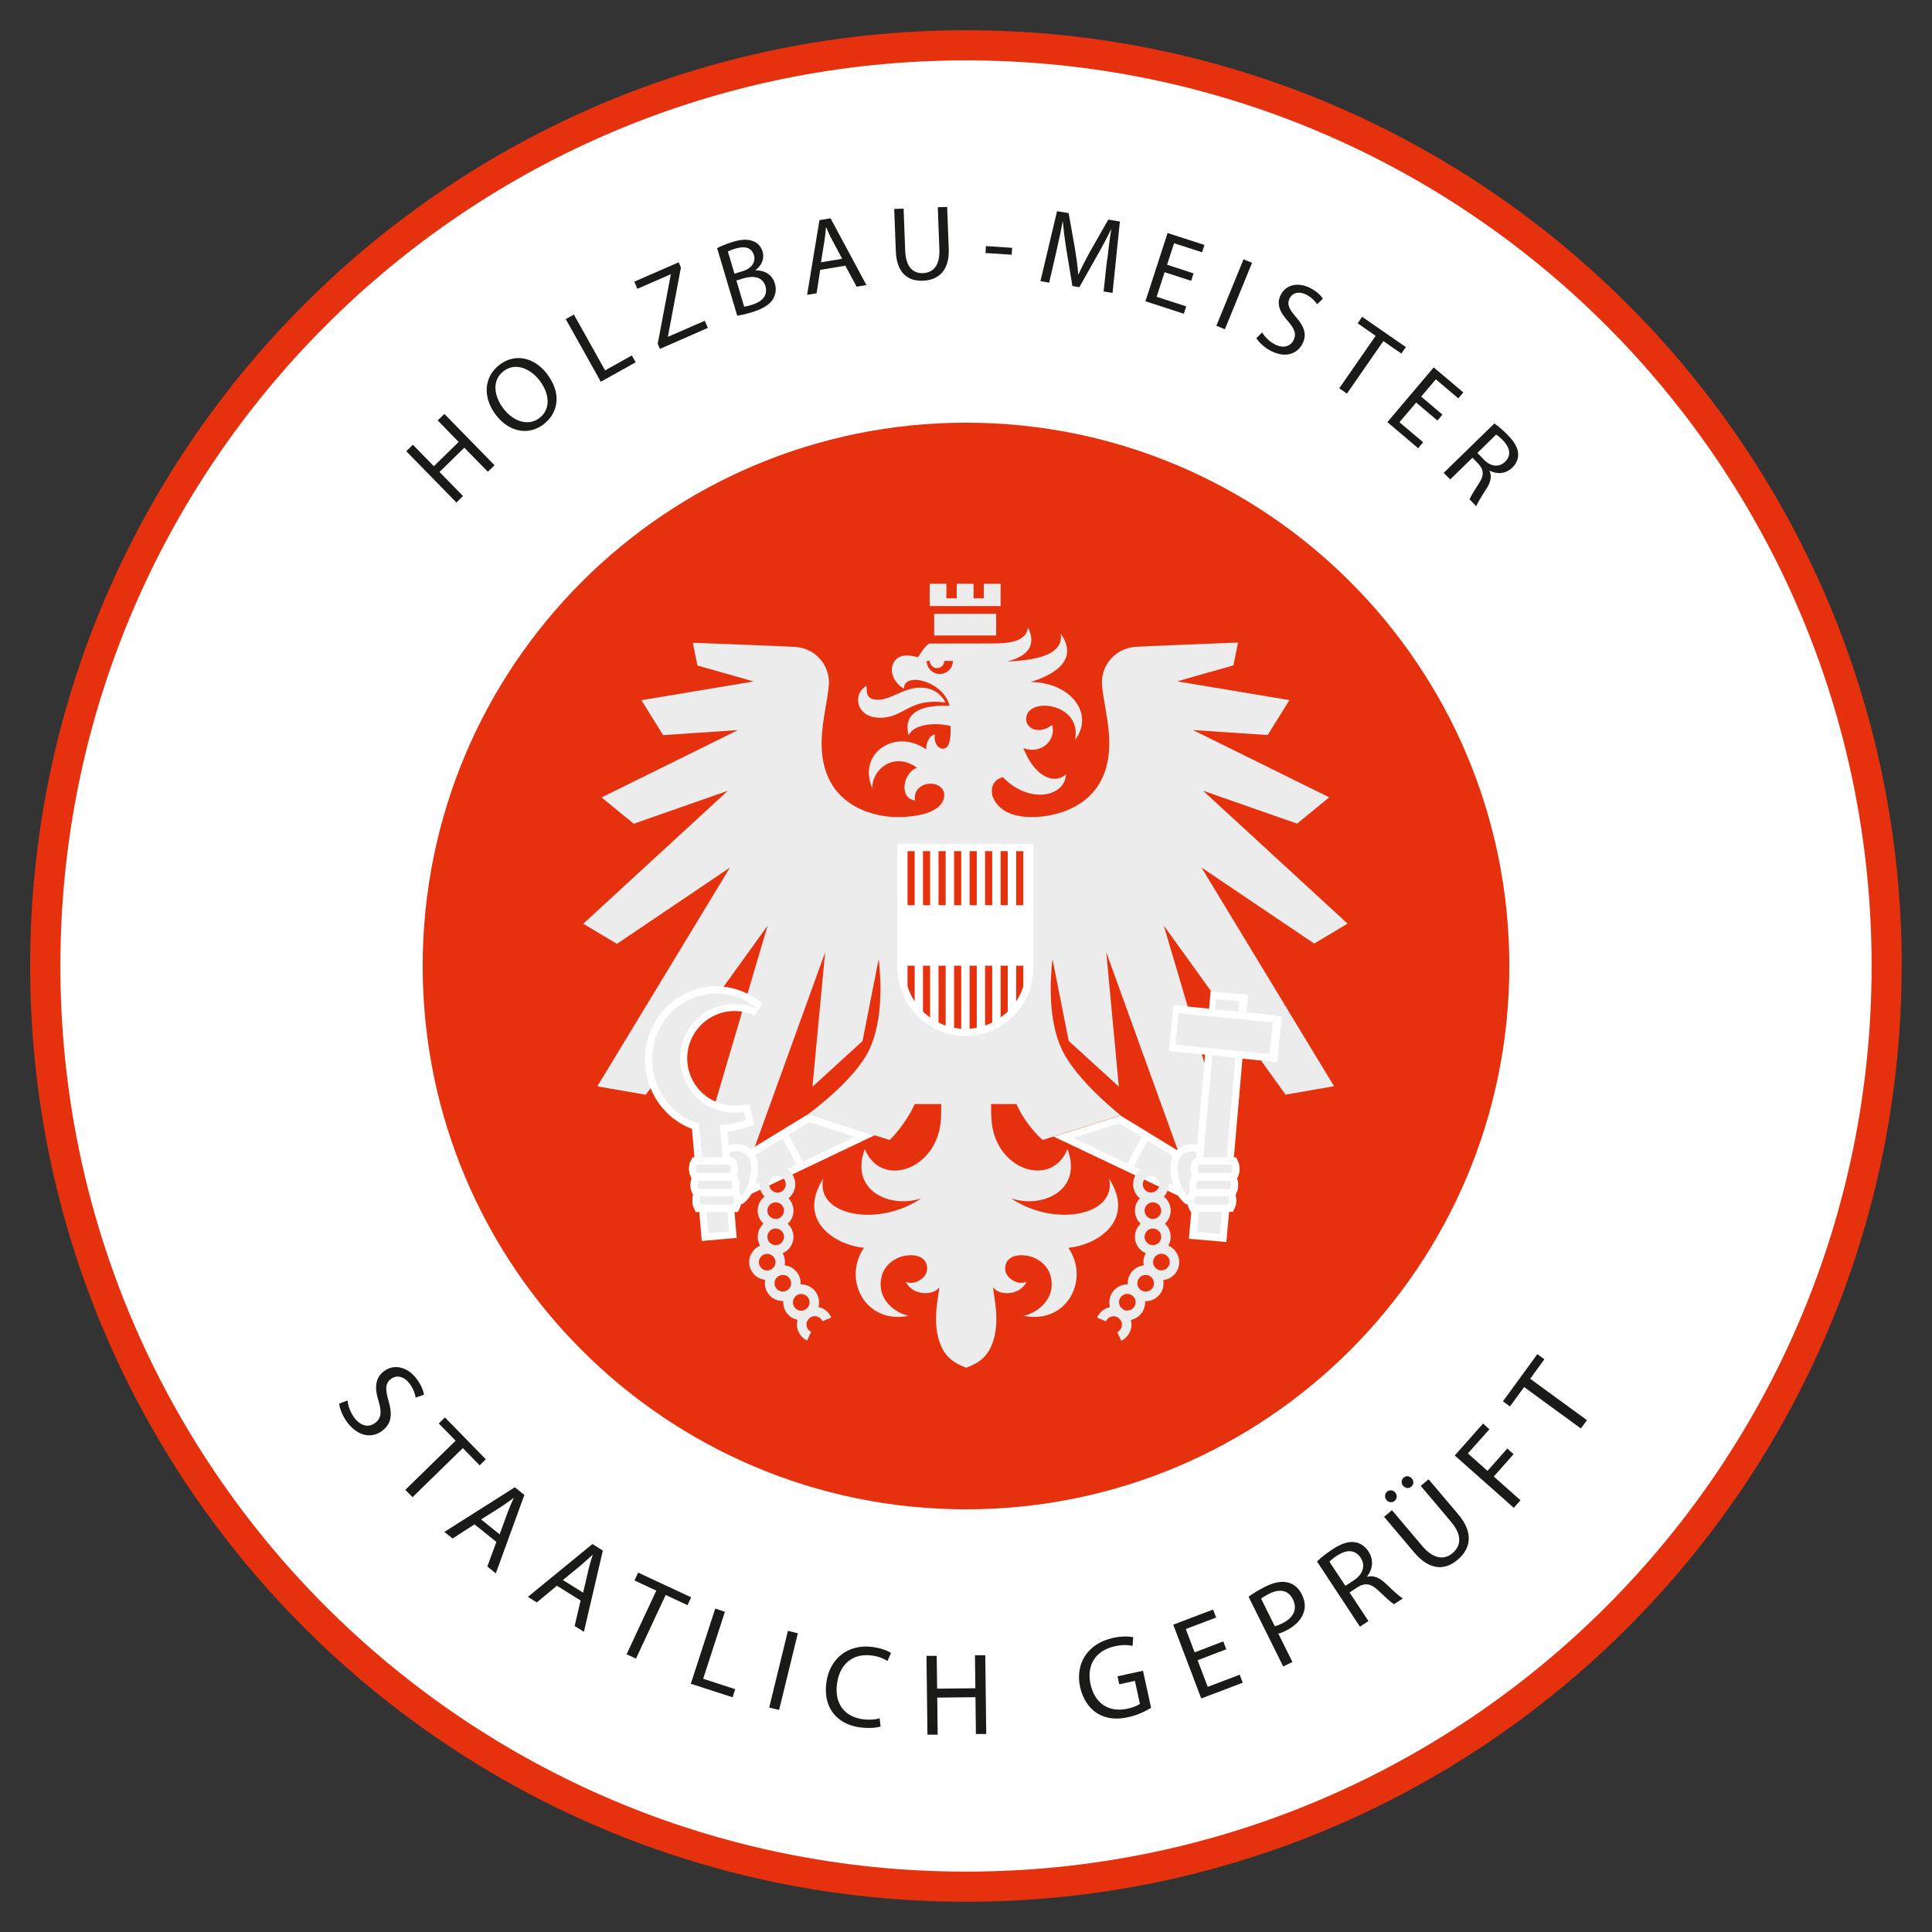 <svg xmlns="http://www.w3.org/2000/svg" xmlns:xlink="http://www.w3.org/1999/xlink" id="Ebene_2" viewBox="0 0 181.42 181.42"><rect x="0" y="0" width="181.42" height="181.42" fill="#333333" stroke="none"/><defs><style>      .cls-1 {        fill: none;      }      .cls-2 {        fill: #1a1a18;      }      .cls-3 {        fill: #ececed;      }      .cls-4 {        clip-path: url(#clippath-1);      }      .cls-5 {        clip-path: url(#clippath-2);      }      .cls-6 {        fill: #e5310e;      }      .cls-7 {        fill: #fff;      }      .cls-8 {        clip-path: url(#clippath);      }    </style><clipPath id="clippath"><rect class="cls-1" width="181.42" height="181.42"></rect></clipPath><clipPath id="clippath-1"><rect class="cls-1" x="46.16" y="47.44" width="89.1" height="89.1"></rect></clipPath><clipPath id="clippath-2"><rect class="cls-1" x="46.16" y="47.44" width="89.1" height="89.1"></rect></clipPath></defs><g id="Ebene_1-2" data-name="Ebene_1"><circle class="cls-7" cx="90.66" cy="90.56" r="86.09"></circle><g class="cls-8"><path class="cls-6" d="M175.75,90.71c0,46.97-38.07,85.04-85.04,85.04S5.67,137.67,5.67,90.71,43.74,5.67,90.71,5.67s85.04,38.07,85.04,85.04M178.58,90.71c0-48.53-39.34-87.87-87.87-87.87S2.83,42.18,2.83,90.71s39.34,87.87,87.87,87.87,87.87-39.34,87.87-87.87"></path><path class="cls-6" d="M90.71,141.73c28.18,0,51.02-22.84,51.02-51.02s-22.84-51.02-51.02-51.02-51.02,22.84-51.02,51.02,22.84,51.02,51.02,51.02"></path><g class="cls-4"><path class="cls-3" d="M123.38,88.62l3.16-1.89-13.57-12.48,8.83,3.09,3.02-2.47-12.8-6.32,7.02.47,2.04-3.28-10.54-1.76,5.28-1.5.43-2.13h-.28s-5.1.19-9.24.38c-1.66.08-2.99,1.27-3.23,2.89-.09.63.07,1.53.25,2.58.19,1.11.42,2.36.41,3.63,0,2.09-.64,3.75-1.88,4.94-1.6,1.53-3.98,2.01-5.68,1.95-2.32-.09-3.12-1.19-3.4-1.95-.11-.47-.21-1.46.97-1.79,2.5,2.58,5.83,1.84,5.93-.27-1.08.99-2.93.28-4-2.46,1.63.62,3.11-.7,2.7-2.18-1.42,1.08-2.76.16-2.38-.93.6-1.7,5.2-.93,4.53,2.34,1.85-2.44-.38-5.4-4.17-5.44,1.33-.4,4.83-1.72,2.82-4.54.39,2.38-3.55,2.53-5.01,2.62,1.7-.46,2.82-1.33,1.95-3.21-.2,1.37-1.78,1.51-3.4,1.51-1.93,0-5.43.01-5.89.01-.47.34-.71.77-1.05,1.29-.9-.26-1.91-.32-2.32.57-.42.91.19,1.91,1.01,2.38-.06-1.64,3.74-.72,4.28,1.62-2.46-.14-4.44.52-3.85,2.75.49-1.05,2.53-1.24,3.95-.86,0,.87-.01,1.98-.62,2.11-.57.12-1.02-.64-.85-1.34-.61.14-.82.88-.84,1.42-2.87-2.03-6.5.35-5.04,3.66-.1-1.68,1.97-3.55,4.2-1.93-1.27.39-1.8,2.85-.18,3.07-.2-.86.49-1.56,1.41-1.58.65-.01,1.16.33,1.29.82.04.23.05.59-.18.96-.34.55-1.27,1.24-3.76,1.35-1.68.08-4.04-.38-5.65-1.91-1.25-1.19-1.89-2.86-1.9-4.97,0-1.27.22-2.52.41-3.63.18-1.05.34-1.96.25-2.58-.24-1.63-1.57-2.82-3.23-2.89-4.14-.19-9.19-.37-9.24-.37h-.28s.43,2.12.43,2.12l5.28,1.5-10.54,1.76,2.04,3.28,7.02-.47-12.8,6.32,3.02,2.47,8.83-3.09-13.57,12.48,3.16,1.89,10.61-7.16-12.45,20.54,4.55.79,11.44-15.88-6.94,23.49,5.01-.71,7.33-20.27-1.19,12.62,4.7-4.29,1.52-7.7c.23,1.95.43,5.72-.89,8.52-1.38,2.91-5.71,6.02-5.75,6.05l7.67,2.42s1.01-.93,1.97-2.61c.13-.23.26-.49.38-.77h2.49c0,.39,0,.82-.02,1.31-.21,4.88-5.65,6.69-7.15,2.92-1.48,3.93,2.42,5.62,5.31,4.62-4.06,2.76-9.97,1.65-9.22-1.84-2.49,3.91,1.06,6.22,3.83,6.49-2.05,2.97.14,7.24,4.23,6.38-.81-.08-3.02-1.2-2.62-3.48.23-1.33,1.38-2.03,2.34-2.17.96-.14,2.01.15,1.98,1.28-.03.84-1.2,1.57-2.02,1.17.68,1.36,2.64,1.32,3.17.52-.08.88-.64,3.05-.05,4.94.41,1.34,1.08,2.07,2.57,2.62,1.51-.55,2.15-1.28,2.57-2.62.58-1.89.02-4.06-.05-4.94.52.8,2.49.85,3.16-.52-.82.4-2-.34-2.02-1.17-.03-1.13,1.02-1.42,1.98-1.28.96.14,2.11.84,2.34,2.17.39,2.28-1.82,3.4-2.62,3.48,4.09.86,6.28-3.4,4.23-6.38,2.77-.27,6.32-2.58,3.83-6.49.75,3.49-5.16,4.59-9.22,1.84,2.88,1,6.78-.69,5.31-4.62-1.5,3.76-6.94,1.96-7.15-2.92-.02-.5-.03-.93-.02-1.31h2.38c.12.28.25.54.38.77.95,1.68,2.05,2.57,2.09,2.6l7.31-2.31s-4.13-3.24-5.51-6.16c-1.32-2.79-1.12-6.57-.89-8.51l1.51,7.62.02.07,4.7,4.29-1.18-12.62,7.33,20.27,5.01.71-6.94-23.49,11.44,15.88,4.55-.79-12.45-20.54,10.61,7.16ZM88.25,63.29c-.68,0-1.23-.55-1.23-1.23h.29c0,.38.31.68.68.68s.68-.31.68-.68h.81c0,.68-.55,1.23-1.23,1.23M96.7,90.88c0,3.35-2.71,6.07-6.05,6.07s-6.05-2.72-6.05-6.07v-11.3h12.09v11.3Z"></path><rect class="cls-3" x="87.72" y="57.64" width="5.82" height="2.03"></rect><polygon class="cls-3" points="93.96 54.82 92.38 54.82 92.38 56.18 91.42 56.18 91.42 54.82 89.84 54.82 89.84 56.18 88.87 56.18 88.87 54.82 87.3 54.82 87.3 56.91 93.96 56.91 93.96 54.82"></polygon><path class="cls-3" d="M83.03,67.38c1.93-.18,2.53-1.85,5.76-1.41-.52-.97-1.42-1.48-2.62-1.39-1.48.11-2.56,1.16-3.8,1.13-1.19-.03-.94-.94-1-1.3-1.36.67-1.07,3.23,1.66,2.97"></path><path class="cls-7" d="M70.5,107.93c-.31-.28-.7-.44-1.07-.48-.28-.03-.63,0-1,.06l-.11-1.25c.61-.07,1.2-.19,1.93-.45l.56-.2-.13-.58c-.05-.21-.11-.49-.18-.77l-.15-.61-.62.11c-.25.04-.5.06-.76.06-2.45,0-4.44-1.99-4.44-4.44s1.99-4.44,4.44-4.44c.65,0,1.29.14,1.88.42l.73-1.12c-1.2-1.04-2.74-1.62-4.33-1.62-3.69,0-6.69,3.08-6.69,6.86,0,1.94.79,3.81,2.17,5.12.66.62,1.43,1.1,2.25,1.4l.23,2.7c-.31.1-.51.5-.51,1.04,0,.38.1.68.26.87-.08.18-.12.4-.12.65,0,.38.1.7.27.88-.06.16-.09.35-.09.57,0,.62.26,1.05.64,1.07l.18,2.08.06.67.67-.06,1.94-.17.67-.06-.06-.67-.15-1.8c.3,0,.53-.28.61-.71h.14s.07-.06.07-.06c.03-.02.42-.28.77-.89l11.59-5.51-6.26-1.98-5.39,3.29Z"></path><path class="cls-7" d="M119.69,95.33l-2.64-.26h0s.09-.99.09-.99l.06-.67-.67-.06-2.18-.19-.67-.06-.06.67-.08.95-2.68-.27-.67-.07-.07.67-.29,2.97-.07.67.67.07,2.73.27h0s-.74,8.44-.74,8.44c-.28-.04-.54-.05-.75-.02-.4.04-.81.23-1.14.55l-5.32-3.25-6.26,1.98,11.68,5.55c.33.5.65.73.68.75l.07.05h.14c.06.31.18.53.35.64l-.17,1.93-.06.67.67.06,2.18.19.67.06.06-.67.19-2.15h0c.38,0,.65-.44.65-1.07,0-.22-.03-.41-.09-.57.17-.18.27-.5.27-.88,0-.26-.05-.48-.12-.65.16-.19.26-.49.26-.87,0-.55-.21-.96-.52-1.05l.81-9.31,2.59.26.67.07.07-.67.29-2.97.07-.67-.67-.07Z"></path><path class="cls-7" d="M84.27,90.88c0,3.53,2.86,6.4,6.38,6.4s6.38-2.87,6.38-6.4v-11.64h-12.77v11.64ZM95.42,79.92h.67v5.08h-.67v-5.08ZM95.42,90.68h.67v1.95c-.16.5-.39.97-.67,1.41v-3.35ZM93.96,79.92h.67v5.08h-.67v-5.08ZM93.96,90.68h.67v4.3c-.21.21-.44.39-.67.56v-4.87ZM92.5,79.92h.67v5.08h-.67v-5.08ZM92.5,90.68h.67v5.34c-.22.11-.44.2-.67.28v-5.62ZM91.05,79.92h.67v5.08h-.67v-5.08ZM91.05,90.68h.67v5.83c-.22.04-.44.07-.67.09v-5.92ZM89.59,79.92h.67v5.08h-.67v-5.08ZM89.59,90.68h.67v5.92c-.23-.02-.45-.04-.67-.09v-5.83ZM88.13,79.92h.67v5.08h-.67v-5.08ZM88.13,90.68h.67v5.62c-.23-.08-.46-.17-.67-.28v-5.34ZM86.67,79.92h.67v5.08h-.67v-5.08ZM86.67,90.68h.67v4.87c-.24-.17-.46-.36-.67-.56v-4.3ZM85.22,79.92h.67v5.08h-.67v-5.08ZM85.22,90.68h.67v3.35c-.28-.43-.51-.9-.67-1.41v-1.95Z"></path></g><polygon class="cls-3" points="112.38 115.69 114.56 115.88 116.01 99.32 113.83 99.1 112.38 115.69"></polygon><polygon class="cls-3" points="116.36 94.02 114.18 93.83 114.1 94.79 116.28 95.01 116.36 94.02"></polygon><rect class="cls-3" x="113.46" y="92.61" width="2.98" height="8.88" transform="translate(7.07 201.91) rotate(-84.36)"></rect><g class="cls-5"><path class="cls-7" d="M116.39,109.74c0-.25-.05-.49-.13-.67l-.18-.39h-3.96l-.18.39c-.08.18-.13.42-.13.68,0,.23.04.44.11.61l-.11.23c-.08.18-.13.42-.13.68,0,.19.03.36.07.52l-.12.26c-.08.18-.13.42-.13.68s.05.49.13.67l.18.39h3.97l.18-.39c.08-.18.13-.42.13-.67,0-.19-.03-.36-.07-.52l.12-.26c.08-.18.13-.42.13-.68,0-.23-.04-.44-.11-.61l.11-.24c.08-.18.13-.42.13-.68"></path><path class="cls-3" d="M69.85,104.42c-.29.05-.58.07-.87.07-2.82,0-5.11-2.29-5.11-5.11s2.29-5.11,5.11-5.11c.76,0,1.5.17,2.17.48-1.06-.92-2.42-1.46-3.89-1.46-3.32,0-6.02,2.77-6.02,6.18,0,1.76.72,3.45,1.97,4.64.71.67,1.54,1.14,2.43,1.38h-.01s.89,10.32.89,10.32l1.94-.17-.86-10c.81-.05,1.49-.14,2.43-.47-.05-.21-.11-.48-.18-.76"></path><path class="cls-7" d="M69.48,112.05l-.12-.26c.05-.15.07-.33.07-.52,0-.25-.05-.49-.13-.67l-.11-.24c.07-.17.11-.39.11-.61,0-.25-.05-.49-.13-.68l-.18-.39h-3.97l-.18.39c-.08.18-.13.42-.13.68s.05.49.13.68l.11.24c-.07.17-.11.39-.11.61,0,.25.05.49.13.68l.12.26c-.05.15-.07.33-.07.52,0,.25.05.49.13.68l.18.39h3.96l.18-.39c.08-.18.13-.42.13-.68s-.05-.49-.13-.68"></path><path class="cls-3" d="M71.18,109.56c0,.65-.09,1.19-.22,1.63l3.84-1.82-1.32-2.47-2.56,1.56c.16.3.26.66.26,1.09"></path><polygon class="cls-3" points="75.4 109.08 80.32 106.75 75.98 105.37 74.05 106.55 75.4 109.08"></polygon><path class="cls-3" d="M76.85,122.74c.04-.14.06-.29.06-.45,0-.92-.75-1.68-1.68-1.68-.02,0-.04,0-.05,0,0-.04,0-.08,0-.12,0-.87-.66-1.58-1.5-1.67.02-.1.03-.21.03-.31,0-.3-.08-.59-.22-.83.6-.25,1.02-.85,1.02-1.54,0-.49-.21-.92-.54-1.23.33-.31.54-.74.54-1.23,0-.45-.18-.86-.47-1.16.39-.31.64-.78.64-1.32,0-.92-.75-1.68-1.68-1.68s-1.68.75-1.68,1.68c0,.45.18.86.47,1.16-.39.31-.64.78-.64,1.32,0,.49.21.92.54,1.23-.33.31-.54.74-.54,1.23,0,.3.08.59.22.83-.6.26-1.02.85-1.02,1.54,0,.87.66,1.58,1.5,1.67-.02.1-.03.21-.03.31,0,.93.75,1.68,1.68,1.68.02,0,.03,0,.05,0,0,.04,0,.08,0,.12,0,.81.57,1.49,1.34,1.64-.04.14-.06.29-.06.44,0,.64.38,1.24.96,1.51l.38-.81c-.27-.13-.44-.4-.44-.7,0-.25.12-.47.31-.62.05-.03.09-.06.14-.08.1-.05.21-.08.33-.08.31,0,.6.19.72.48l.83-.35c-.22-.51-.67-.88-1.21-.99M73.01,110.43c.43,0,.78.35.78.78s-.35.78-.78.78-.78-.35-.78-.78.35-.78.78-.78M72.06,113.68c0-.43.35-.78.78-.78s.78.35.78.78-.35.78-.78.78-.78-.35-.78-.78M73.62,116.14c0,.43-.35.78-.78.78s-.78-.35-.78-.78.35-.78.78-.78.78.35.78.78M71.26,118.52c0-.43.35-.78.78-.78s.78.35.78.78-.35.78-.78.78-.78-.35-.78-.78M72.73,120.5c0-.43.35-.78.78-.78s.78.35.78.78-.35.78-.78.78-.78-.35-.78-.78M74.46,122.29c0-.43.35-.78.78-.78s.78.35.78.78c0,.25-.12.47-.31.62-.05.03-.09.06-.14.09-.1.05-.21.08-.33.08-.43,0-.78-.35-.78-.78"></path><polygon class="cls-3" points="107.2 106.75 105.12 105.48 100.78 106.85 105.86 109.27 107.2 106.75"></polygon><path class="cls-3" d="M109.92,109.56c0-.39.08-.73.22-1.01l-2.36-1.44-1.31,2.45,3.71,1.76c-.15-.47-.26-1.05-.26-1.76"></path><path class="cls-3" d="M110.73,118.51c0-.69-.42-1.29-1.02-1.54.14-.25.22-.53.22-.83,0-.49-.21-.92-.54-1.23.33-.31.54-.74.54-1.23,0-.53-.25-1.01-.64-1.32.29-.3.47-.71.47-1.16,0-.92-.75-1.68-1.68-1.68s-1.68.75-1.68,1.68c0,.54.25,1.01.64,1.32-.29.3-.47.71-.47,1.16,0,.49.21.92.54,1.23-.33.31-.54.74-.54,1.23,0,.69.42,1.29,1.02,1.54-.14.24-.22.53-.22.83,0,.11.01.21.03.31-.84.09-1.5.8-1.5,1.67,0,.04,0,.08,0,.12-.02,0-.03,0-.05,0-.92,0-1.68.75-1.68,1.68,0,.15.02.31.06.45-.53.11-.99.47-1.21.99l.83.35c.12-.29.4-.48.72-.48.12,0,.23.03.33.08.05.03.09.06.14.09.19.14.31.36.31.62,0,.3-.17.58-.44.7l.38.81c.58-.28.96-.87.96-1.51,0-.15-.02-.3-.06-.44.76-.16,1.34-.83,1.34-1.64,0-.04,0-.08,0-.12.02,0,.03,0,.05,0,.92,0,1.68-.75,1.68-1.68,0-.11-.01-.21-.03-.31.84-.09,1.5-.8,1.5-1.67M108.09,110.42c.43,0,.78.35.78.78s-.35.78-.78.78-.78-.35-.78-.78.35-.78.78-.78M107.48,113.68c0-.43.35-.78.78-.78s.78.35.78.78-.35.78-.78.78-.78-.35-.78-.78M108.26,115.36c.43,0,.78.35.78.78s-.35.78-.78.78-.78-.35-.78-.78.35-.78.78-.78M105.86,123.07c-.12,0-.23-.03-.33-.08-.04-.03-.09-.06-.14-.09-.19-.14-.31-.36-.31-.62,0-.43.35-.78.78-.78s.78.35.78.78-.35.78-.78.78M107.58,121.28c-.43,0-.78-.35-.78-.78s.35-.78.78-.78.78.35.78.78-.35.78-.78.78M109.06,119.29c-.43,0-.78-.35-.78-.78s.35-.78.78-.78.78.35.78.78-.35.78-.78.78"></path><path class="cls-3" d="M69.36,108.12c-.23-.02-.53,0-.87.07l.04.49h.12c.38,0,.65.44.65,1.07,0,.26-.05.48-.12.65.16.19.26.49.26.87,0,.22-.03.41-.09.57.11.12.18.29.23.5.3-.28.94-1.09.94-2.77,0-.9-.58-1.38-1.15-1.44"></path><path class="cls-3" d="M111.67,111.27c0-.38.1-.68.26-.87-.08-.18-.12-.4-.12-.65,0-.55.21-.95.51-1.05l.05-.55c-.24-.03-.45-.05-.62-.03-.57.06-1.15.53-1.15,1.44,0,1.68.64,2.49.94,2.77.04-.21.12-.38.22-.5-.06-.16-.09-.35-.09-.57"></path><path class="cls-3" d="M112.54,110.14h3.1c.03-.07.07-.2.07-.39s-.04-.33-.07-.39h-3.1c-.03.07-.07.2-.07.39s.04.33.07.39"></path><path class="cls-3" d="M112.41,111.66h3.1c.03-.07.07-.2.07-.39s-.04-.33-.07-.39h-3.1c-.03.07-.07.2-.07.39s.04.33.07.39"></path><path class="cls-3" d="M112.23,113.11h3.1c.03-.07.07-.2.07-.39s-.04-.33-.07-.39h-3.1c-.03.07-.07.2-.07.39s.04.33.07.39"></path><path class="cls-3" d="M65.45,110.14h3.1c.03-.07.07-.2.07-.39s-.04-.33-.07-.39h-3.1c-.03.07-.07.2-.07.39s.04.33.07.39"></path><path class="cls-3" d="M65.59,111.66h3.1c.03-.07.07-.2.07-.39s-.04-.33-.07-.39h-3.1c-.03.07-.07.2-.07.39s.04.33.07.39"></path><path class="cls-3" d="M65.76,113.11h3.1c.03-.07.07-.2.07-.39s-.04-.33-.07-.39h-3.1c-.03.07-.07.2-.07.39s.04.33.07.39"></path></g></g><path class="cls-2" d="M38.77,41.76l1.97,2.02,2.33-2.28-1.97-2.02.63-.61,4.71,4.82-.63.61-2.21-2.26-2.33,2.28,2.21,2.26-.62.61-4.71-4.82.62-.61Z"></path><path class="cls-2" d="M51.37,35.12c1.41,1.84,1.04,3.67-.32,4.72-1.41,1.08-3.24.75-4.48-.87-1.3-1.7-1.1-3.62.33-4.71,1.46-1.12,3.26-.72,4.48.86ZM47.29,38.39c.88,1.14,2.28,1.69,3.37.86,1.09-.84.94-2.32,0-3.53-.81-1.06-2.22-1.75-3.37-.87-1.14.88-.9,2.37,0,3.54Z"></path><path class="cls-2" d="M53.13,29.96l.76-.42,2.93,5.24,2.51-1.4.36.64-3.27,1.83-3.29-5.88Z"></path><path class="cls-2" d="M61.76,32.29l1.23-6.51v-.03s-3.14,1.37-3.14,1.37l-.29-.67,4.17-1.82.21.49-1.22,6.48v.03s3.46-1.51,3.46-1.51l.29.67-4.5,1.97-.2-.47Z"></path><path class="cls-2" d="M67.34,23.3c.34-.18.9-.41,1.48-.59.83-.25,1.41-.26,1.91-.06.41.15.72.47.88.98.19.62-.06,1.29-.67,1.74v.02c.66-.03,1.53.26,1.82,1.22.17.56.07,1.04-.16,1.46-.33.55-1,.95-2.05,1.27-.58.17-1.03.26-1.32.31l-1.89-6.35ZM68.96,25.7l.76-.23c.88-.26,1.26-.88,1.08-1.5-.23-.76-.89-.88-1.73-.63-.38.11-.59.21-.72.28l.62,2.08ZM69.88,28.8c.17-.02.41-.08.71-.17.86-.26,1.56-.81,1.29-1.75-.26-.88-1.13-1.02-2.04-.75l-.69.21.73,2.46Z"></path><path class="cls-2" d="M77.02,25.34l-.34,2.2-.89.15,1.16-7.02,1.04-.17,3.37,6.27-.92.15-1.06-1.97-2.36.39ZM79.09,24.31l-.97-1.81c-.22-.41-.38-.79-.54-1.16h-.02c-.03.41-.08.84-.14,1.26l-.33,2.03,2-.33Z"></path><path class="cls-2" d="M84.85,19.58l.15,3.98c.06,1.51.75,2.12,1.65,2.09,1-.04,1.61-.72,1.56-2.21l-.15-3.98.88-.03.15,3.92c.08,2.07-.98,2.96-2.44,3.01-1.38.05-2.45-.7-2.53-2.78l-.15-3.96.88-.03Z"></path><path class="cls-2" d="M95.04,23.27l-.04.65-2.46-.16.04-.65,2.46.16Z"></path><path class="cls-2" d="M103.97,24.45c.1-.93.23-2.06.38-2.89h-.03c-.36.74-.77,1.52-1.26,2.38l-1.71,3.03-.65-.11-.55-3.34c-.16-.99-.28-1.89-.34-2.71h-.02c-.16.82-.39,1.93-.62,2.91l-.65,2.82-.82-.14,1.56-6.57,1.09.18.6,3.4c.14.86.25,1.63.3,2.35h.03c.28-.64.64-1.33,1.07-2.12l1.72-3.02,1.09.18-.69,6.71-.84-.14.32-2.95Z"></path><path class="cls-2" d="M111.85,26.37l-2.49-.81-.75,2.31,2.78.9-.23.69-3.6-1.17,2.08-6.41,3.46,1.12-.22.69-2.63-.85-.66,2.02,2.49.81-.22.68Z"></path><path class="cls-2" d="M117.57,24.68l-2.55,6.24-.8-.33,2.55-6.24.8.33Z"></path><path class="cls-2" d="M118.51,31.2c.23.39.64.84,1.17,1.12.79.42,1.47.24,1.78-.36.29-.56.14-1.04-.5-1.78-.79-.86-1.13-1.68-.68-2.52.49-.93,1.62-1.21,2.78-.6.61.32.98.7,1.16.99l-.54.52c-.14-.21-.44-.6-.98-.88-.81-.43-1.38-.11-1.59.3-.29.56-.08,1.02.58,1.77.8.92,1.06,1.68.6,2.55-.49.92-1.59,1.36-2.99.62-.57-.3-1.11-.8-1.32-1.18l.54-.54Z"></path><path class="cls-2" d="M129.17,31.53l-1.68-1.17.42-.61,4.1,2.84-.42.61-1.69-1.17-3.42,4.93-.72-.5,3.42-4.93Z"></path><path class="cls-2" d="M134.98,39.49l-2-1.69-1.57,1.85,2.23,1.88-.47.56-2.89-2.45,4.35-5.14,2.78,2.35-.47.56-2.11-1.79-1.38,1.62,2,1.69-.46.55Z"></path><path class="cls-2" d="M140.32,39.76c.37.25.85.67,1.27,1.1.65.67.95,1.21.97,1.78.02.45-.17.91-.55,1.27-.64.62-1.45.63-2.12.29l-.02.02c.23.5.11,1.05-.28,1.66-.52.81-.87,1.38-.96,1.66l-.63-.64c.06-.21.37-.72.84-1.45.53-.79.52-1.29,0-1.88l-.57-.59-2.09,2.04-.61-.62,4.76-4.64ZM138.73,42.53l.62.64c.65.67,1.43.73,1.98.19.62-.61.45-1.32-.18-1.99-.29-.3-.53-.49-.66-.56l-1.76,1.72Z"></path><path class="cls-2" d="M32.63,131.49c.05.5.26,1.13.66,1.66.6.78,1.35.92,1.95.46.55-.42.62-.98.32-2.01-.4-1.22-.35-2.2.48-2.83.92-.7,2.18-.47,3.06.68.46.6.66,1.15.71,1.52l-.78.27c-.04-.27-.17-.8-.58-1.33-.62-.8-1.33-.74-1.73-.43-.55.42-.55.99-.24,2.04.38,1.29.29,2.16-.58,2.83-.91.7-2.21.62-3.27-.76-.44-.57-.74-1.31-.78-1.79l.78-.29Z"></path><path class="cls-2" d="M42.78,135.28l-1.58-1.61.58-.57,3.84,3.93-.58.57-1.58-1.62-4.72,4.61-.68-.69,4.72-4.61Z"></path><path class="cls-2" d="M44.56,143.14l-2.06,1.33-.77-.62,6.61-4.19.9.72-2.68,7.36-.8-.64.85-2.31-2.05-1.65ZM46.92,144.08l.77-2.12c.18-.48.37-.89.55-1.29h-.02c-.36.26-.74.54-1.13.8l-1.91,1.21,1.74,1.4Z"></path><path class="cls-2" d="M52.3,148.9l-1.89,1.57-.84-.52,6.06-4.96.98.61-1.78,7.63-.87-.54.56-2.4-2.23-1.39ZM54.76,149.55l.51-2.2c.12-.5.26-.93.39-1.35h-.02c-.33.3-.67.62-1.03.93l-1.75,1.44,1.89,1.18Z"></path><path class="cls-2" d="M61.62,149.36l-2.04-.95.34-.74,4.98,2.32-.34.74-2.05-.96-2.79,5.98-.88-.41,2.79-5.98Z"></path><path class="cls-2" d="M67.16,151.05l.91.3-2.04,6.29,3.01.98-.25.76-3.92-1.27,2.29-7.05Z"></path><path class="cls-2" d="M74.92,153.37l-1.76,7.2-.93-.23,1.76-7.2.93.23Z"></path><path class="cls-2" d="M82.7,162.12c-.37.12-1.09.2-1.99.08-2.07-.29-3.45-1.81-3.11-4.22.32-2.3,2.1-3.64,4.37-3.32.92.13,1.47.4,1.7.57l-.34.74c-.34-.22-.83-.43-1.44-.51-1.72-.24-3.02.7-3.29,2.63-.25,1.8.62,3.1,2.41,3.35.58.08,1.18.04,1.59-.09l.09.78Z"></path><path class="cls-2" d="M87.96,155.47l.04,3.1,3.59-.04-.04-3.1h.97s.09,7.4.09,7.4h-.97s-.04-3.46-.04-3.46l-3.59.04.04,3.48h-.96s-.09-7.4-.09-7.4h.96Z"></path><path class="cls-2" d="M108.08,160.37c-.39.24-1.16.67-2.14.88-1.1.24-2.06.16-2.92-.37-.75-.47-1.35-1.35-1.6-2.48-.46-2.16.68-4.07,3.11-4.6.84-.18,1.53-.14,1.88-.06l-.06.81c-.42-.09-.94-.12-1.67.04-1.76.38-2.67,1.73-2.28,3.55.4,1.84,1.74,2.68,3.43,2.32.61-.13,1.01-.31,1.21-.46l-.47-2.16-1.47.32-.16-.75,2.39-.52.76,3.48Z"></path><path class="cls-2" d="M115.15,154.87l-2.69,1.03.95,2.5,3-1.14.29.75-3.9,1.48-2.63-6.93,3.74-1.42.29.75-2.85,1.08.83,2.19,2.69-1.03.28.74Z"></path><path class="cls-2" d="M117.25,149.93c.38-.27.89-.6,1.58-.95.85-.42,1.57-.53,2.14-.37.52.13.98.51,1.27,1.1.3.6.36,1.16.19,1.67-.21.71-.83,1.32-1.67,1.74-.26.13-.5.24-.72.28l1.32,2.66-.86.43-3.26-6.56ZM119.7,152.7c.21-.04.46-.14.74-.28,1.03-.51,1.42-1.33.96-2.25-.44-.88-1.27-.99-2.21-.52-.37.19-.64.36-.77.47l1.28,2.58Z"></path><path class="cls-2" d="M123.67,146.63c.35-.35.9-.78,1.45-1.14.85-.56,1.51-.77,2.12-.67.49.07.95.38,1.26.86.54.82.38,1.7-.12,2.35l.02.03c.59-.15,1.16.1,1.73.65.77.73,1.31,1.23,1.6,1.39l-.83.54c-.21-.11-.7-.55-1.39-1.21-.75-.73-1.29-.84-2.03-.39l-.75.5,1.77,2.68-.8.53-4.02-6.11ZM126.33,148.92l.82-.54c.85-.56,1.09-1.39.62-2.1-.53-.8-1.33-.77-2.19-.22-.39.25-.64.47-.74.59l1.49,2.26Z"></path><path class="cls-2" d="M130.71,141.81l2.83,3.35c1.07,1.27,2.09,1.33,2.85.69.84-.71.91-1.72-.15-2.97l-2.83-3.35.74-.62,2.79,3.3c1.47,1.74,1.16,3.23-.07,4.26-1.16.98-2.59,1.06-4.08-.7l-2.82-3.34.74-.62ZM130.19,140.84c-.19-.23-.17-.58.06-.77.23-.19.56-.16.76.08.2.23.2.57-.05.78-.24.21-.58.16-.77-.08ZM131.75,139.52c-.19-.23-.18-.57.06-.77.23-.2.56-.16.76.08.2.23.2.56-.04.77-.25.21-.58.15-.77-.08Z"></path><path class="cls-2" d="M136.61,136.67l2.65-2.99.6.53-2.02,2.27,1.84,1.64,1.86-2.1.59.53-1.86,2.1,2.51,2.23-.63.71-5.55-4.92Z"></path><path class="cls-2" d="M143.12,130.25l-1.33,1.82-.66-.48,3.23-4.43.66.48-1.33,1.83,5.33,3.89-.57.78-5.33-3.89Z"></path></g></svg>